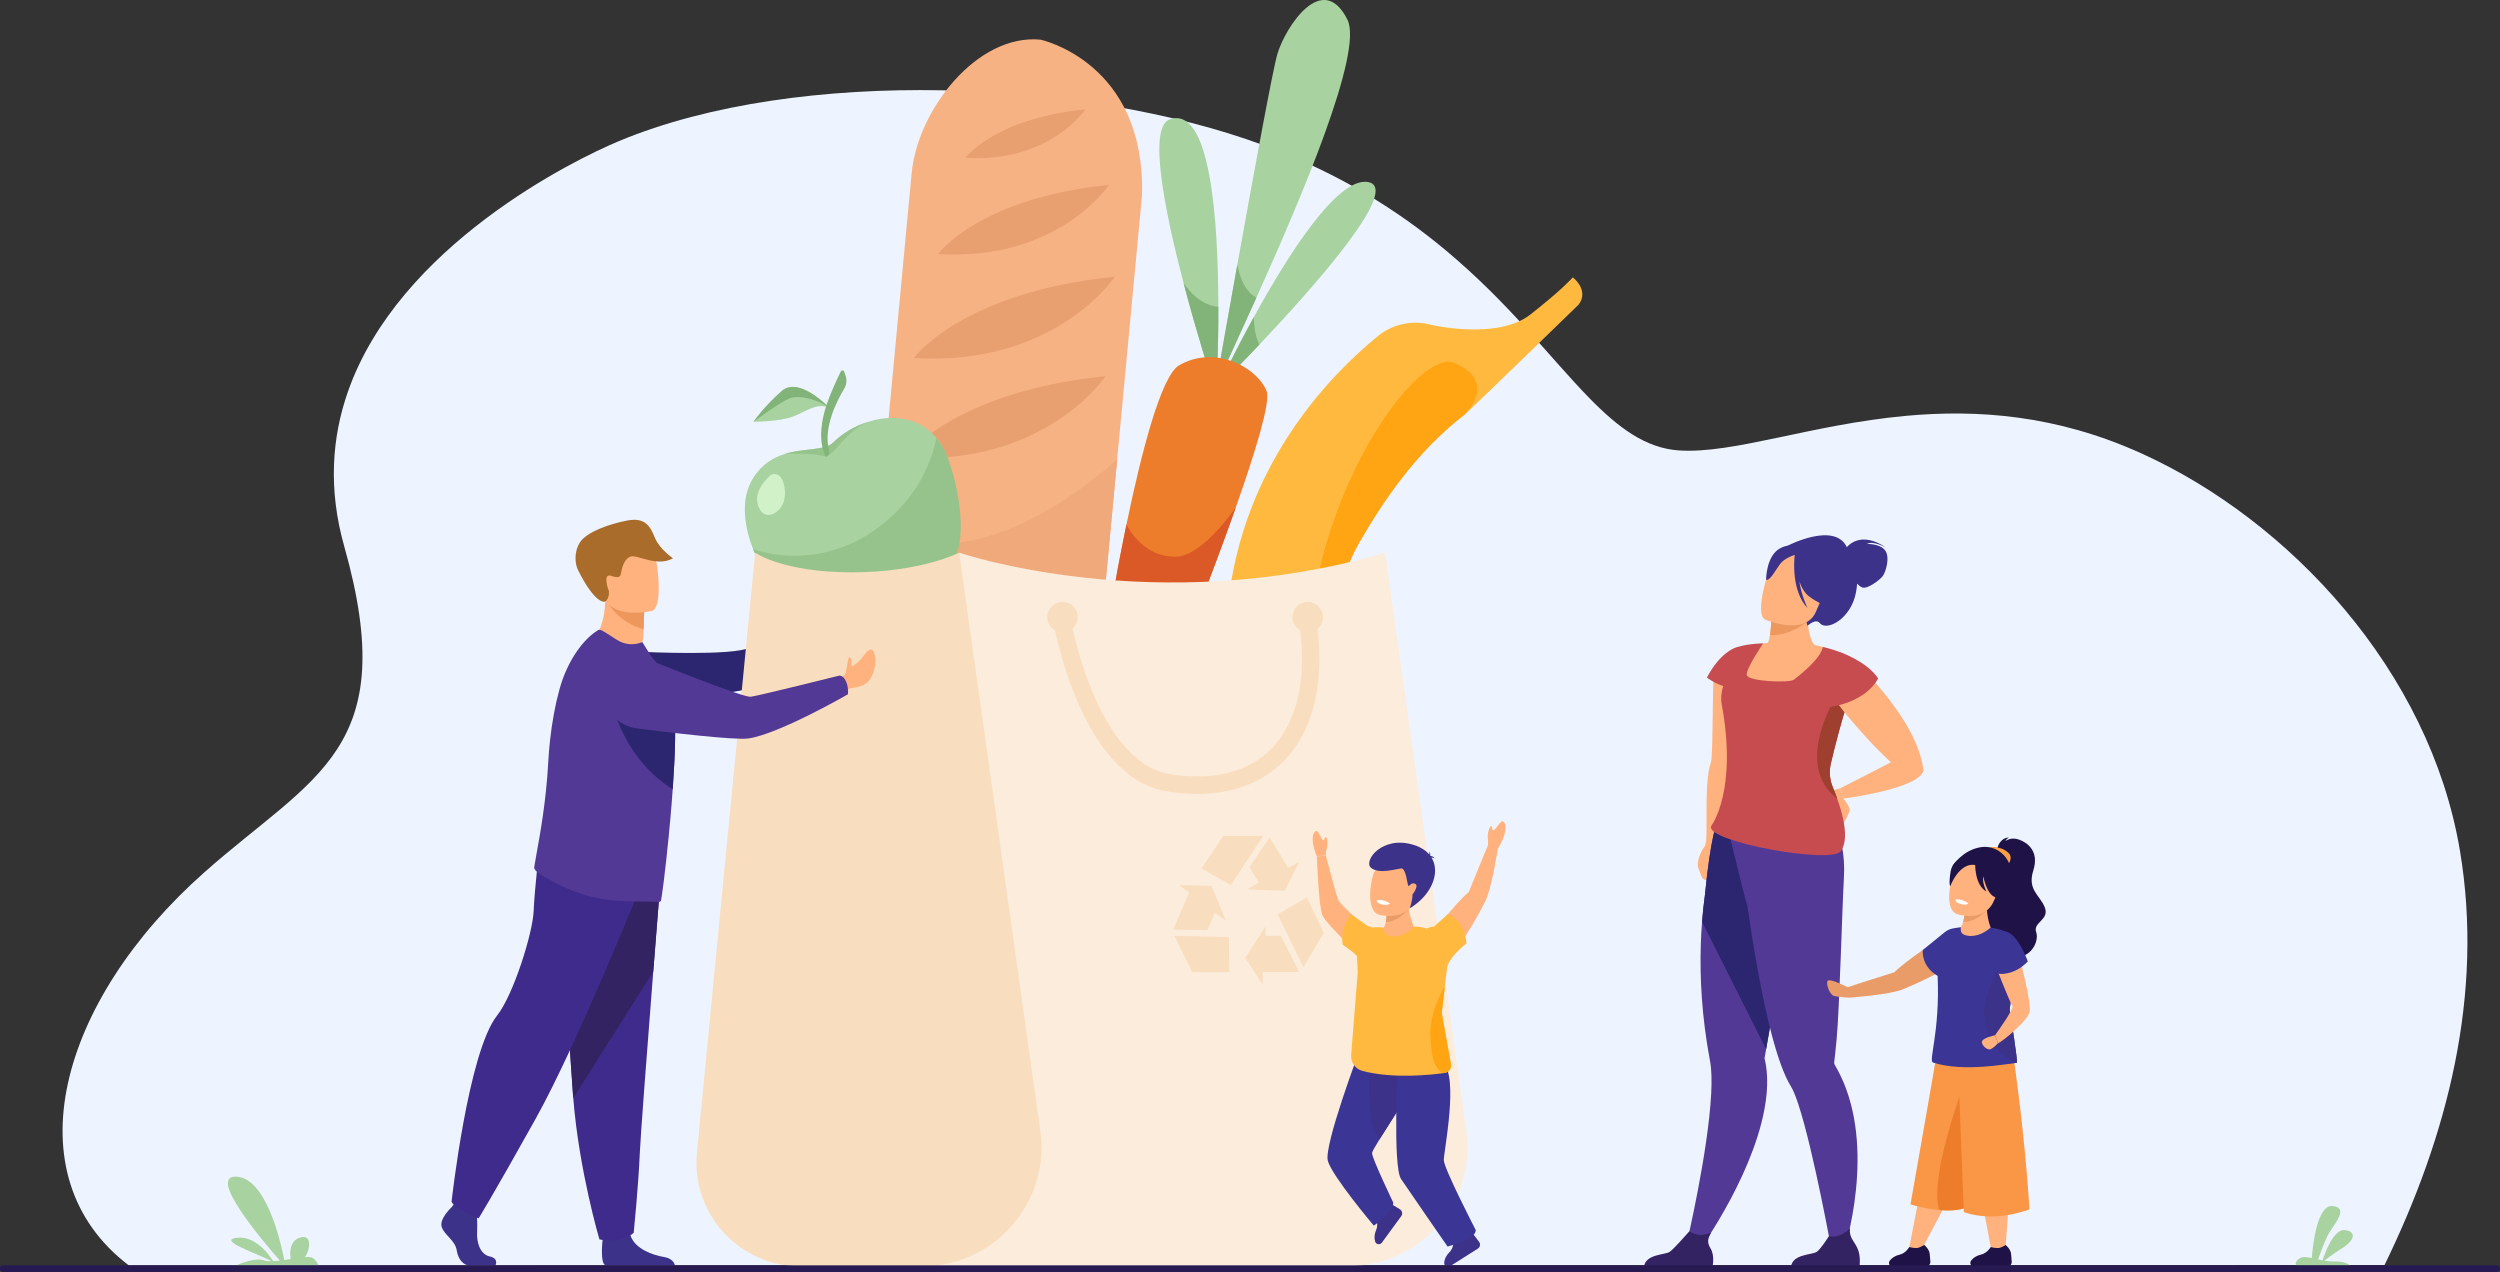 <svg xmlns="http://www.w3.org/2000/svg" xmlns:xlink="http://www.w3.org/1999/xlink" id="Layer_1" x="0px" y="0px" viewBox="0 0 2747.75 1397.97" style="enable-background:new 0 0 2747.75 1397.97;" xml:space="preserve"><rect x="0" y="0" width="2747.75" height="1397.97" fill="#333333" stroke="none"/> <style type="text/css"> .st0{fill:#EDF4FF;} .st1{fill:#A8D29F;} .st2{fill:#FFB27D;} .st3{fill:#2C2570;} .st4{fill:#F7B284;} .st5{fill:#E8A070;} .st6{fill:#EFA97A;} .st7{fill:#82B378;} .st8{fill:#ED7D2B;} .st9{fill:#FFB93E;} .st10{fill:#FFA412;} .st11{fill:#D1F2C9;} .st12{fill:#95C38B;} .st13{fill:#DB5926;} .st14{fill:#FCECDB;} .st15{fill:#F9DDBF;} .st16{fill:#ED975D;} .st17{fill:#A96C2A;} .st18{fill:#3D328A;} .st19{fill:#3E2B8B;} .st20{fill:#342362;} .st21{fill:#533996;} .st22{fill:#3B3596;} .st23{fill:#EA9C68;} .st24{fill:#FFFFFF;} .st25{fill:#ED985F;} .st26{fill:#C74C50;} .st27{fill:#9E3F30;} .st28{fill:#1E1247;} .st29{fill:#F99746;} .st30{fill:#F99F46;} .st31{fill:#271952;} </style> <g> <path class="st0" d="M141.41,1390.67c0.13,0.09,2479.42-0.29,2479.42-0.29c69.44-142.27,109.26-297.72,82.94-455.11 c-33.08-198.21-187.9-363.4-349.69-436.72c-94.46-42.99-182.03-48.59-259.49-41.47c-103.75,9.55-189.19,41.91-249,38.01 c-36.67-2.4-66.58-24.68-98.71-57.54c-42.44-43.41-88.27-104.58-158.85-163.27c-51.14-42.51-115.14-83.49-199.83-114.82 c-0.05-0.02-0.08-0.03-0.12-0.05c-194.81-72.07-509.43-86.9-707.67-4.38c-50.73,21.1-241.84,115.5-297.91,275.18 c-17.71,50.4-21.96,107.3-4.1,170.45c63.2,223.48-33.02,251.29-153.42,357.79C64.27,1100.57,12.53,1292.36,141.41,1390.67z"></path> <path class="st1" d="M2583.01,1390.82h-58.88c-3.16-2.68,2.18-8.76,7.76-9.16c2.42-0.18,5.49,0.32,8.99,1.06 c0.81-10.76,5.44-59.14,22.88-57.2c19.61,2.18,0,21.3-5.54,32.63c-4.11,8.39-8.44,20.42-10.42,26.09c1.59,0.34,3.24,0.68,4.92,0.99 c2.6-7.98,12.27-34.82,24.57-33.26c14.44,1.83,8.63,12.59-1.6,18.98c-7.51,4.7-16.73,11.37-21.11,14.6 c3.71,0.61,7.59,1.01,11.52,0.92C2576.18,1386.25,2581.1,1389.22,2583.01,1390.82z"></path> <path class="st1" d="M300.33,1386.18c-5.03-7.9-20.16-28.4-40.32-25.69c-21.96,2.96,24.25,17.44,38.4,25.75 c-3.14,0.04-5.84-0.21-7.83-0.92c-9.46-3.37-25.66,3.09-30.84,5.36h90.05c-0.62-2.15-2.24-5.67-6.44-8.24 c-1.48-0.9-4.45-1.03-8.29-0.74c5.35-6.31,9.07-26.48-5.83-21.29c-10.89,3.79-10.86,16.11-9.79,23.4 c-2.32,0.36-4.67,0.73-6.99,1.06c-4.48-22.85-20.34-89.82-52.48-91.61c-32.58-1.81,27.63,69.45,47.68,92.25 C305.1,1385.84,302.62,1386.07,300.33,1386.18z"></path> <g> <path class="st2" d="M898.65,683.16l7.46-9c0,0,5.92-21.29,29.61-17.26c0,0,9.65,2.4,5.75,8.43c-3.91,6.04-3.28,3.16-8.61,11.79 c-5.33,8.63-14.15,14.04-21.46,12.72l-8.16,1.91L898.65,683.16z"></path> <path class="st3" d="M910.44,681.22c-4.98-6.78-6.36-7.06-6.36-7.06s-73.52,33.92-80.19,37.55 c-17.57,9.58-117.88,4.75-117.88,4.75l-13.89,56.7c0,0,124.94-9.01,148.46-21.74c27.99-15.15,74.17-59.18,74.17-59.18 S914.35,686.54,910.44,681.22z"></path> </g> <g> <g> <g> <g> <path class="st4" d="M1255.25,214.06l-27.35,290.81l-31.54,335.31c-6.55,69.65-68.89,121.27-138.54,114.72 c-69.65-6.55-121.27-68.89-114.72-138.53l18.18-193.29L1002,190.23c6.55-69.64,71.9-153.21,141.54-146.66 C1143.54,43.57,1258.83,67.84,1255.25,214.06z"></path> <path class="st5" d="M1030.93,279.29c0,0,44.21-61.41,188.04-76.14C1218.98,203.15,1163.58,287.25,1030.93,279.29z"></path> <path class="st5" d="M1004.22,393.58c0,0,52.02-72.25,221.22-89.58C1225.45,304,1160.28,402.94,1004.22,393.58z"></path> <path class="st5" d="M993.93,503c0,0,52.02-72.25,221.22-89.58C1215.15,413.42,1149.99,512.36,993.93,503z"></path> <path class="st5" d="M1061.12,173.53c0,0,31-43.06,131.85-53.39C1192.98,120.14,1154.14,179.1,1061.12,173.53z"></path> </g> <path class="st6" d="M1227.9,504.87l-31.54,335.31c-6.55,69.65-68.89,121.27-138.54,114.72 c-69.65-6.55-121.27-68.89-114.72-138.53l18.18-193.29c18.26-16.25,39.34-26.27,63.39-25.32 C1110.54,601.1,1193.69,535.22,1227.9,504.87z"></path> </g> <g> <g> <path class="st1" d="M1336.76,430.92c-0.07,1.31-0.11,1.99-0.11,1.99s-0.21-0.66-0.63-1.94 c-3.41-10.51-20.07-62.4-35.23-120.17c-20.97-79.94-39.07-171.13-15.25-179.56c45.11-15.98,53.43,111.73,53.55,205.97 C1339.17,383.65,1337.25,421.94,1336.76,430.92z"></path> <path class="st1" d="M1380.91,327.13c-16.3,36.16-30.45,66.59-38.56,84.81c-3.53,7.95-5.92,13.56-6.84,16.33 c0.79-4.5,2.92-16.58,5.95-33.77c0-0.01,0-0.01,0-0.02c4.56-25.75,11.18-62.95,18.44-103.35 c17.63-98.18,39.08-215.16,44.09-231.89c8.84-29.5,49.56-92.31,76.96-37.66C1498.75,57.1,1430.04,218.13,1380.91,327.13z"></path> <path class="st1" d="M1384.2,378.73c-16.85,17.78-31.01,32.2-38.92,40.17c-4.32,4.37-6.78,6.8-6.78,6.8s4.31-9.2,11.66-23.88 c6.94-13.88,16.59-32.65,27.87-53.19c36.95-67.33,91.35-153.63,125.08-148.64C1541.6,205.66,1445.27,314.27,1384.2,378.73z"></path> <path class="st7" d="M1336.76,430.92c-0.24,0.01-0.48,0.03-0.74,0.06c-3.41-10.51-20.07-62.4-35.23-120.17 c7.07,10.59,19.86,24.8,38.3,26.42C1339.17,383.65,1337.25,421.94,1336.76,430.92z"></path> <path class="st7" d="M1380.91,327.13c-16.3,36.16-30.45,66.59-38.56,84.81c-0.62-5.09-0.89-10.99-0.89-17.43 c0-0.01,0-0.01,0-0.02c4.56-25.75,11.18-62.95,18.44-103.35C1362.73,305.24,1368.64,320.86,1380.91,327.13z"></path> <path class="st7" d="M1384.2,378.73c-16.85,17.78-31.01,32.2-38.92,40.17c0.76-4.58,2.54-10.52,4.88-17.09 c6.94-13.88,16.59-32.65,27.87-53.19C1378.29,357.23,1379.51,370.06,1384.2,378.73z"></path> </g> <path class="st1" d="M1335.49,428.3c-0.23,1.26-0.34,1.92-0.34,1.92C1334.99,430.13,1335.1,429.48,1335.49,428.3z"></path> <path class="st8" d="M1358.12,558.12c-28.26,80.07-63.46,167.38-63.46,167.38l-79.51-23.83c0,0,9.31-59.31,22.97-125.3 c15.94-76.94,37.78-163,57.73-174.77c9.11-5.38,18.72-8.14,28.22-8.84c4.79-0.36,9.57-0.2,14.23,0.42 c1.11,0.15,2.21,0.32,3.31,0.51c2.76,0.5,5.47,1.14,8.12,1.92c1.04,0.29,2.06,0.62,3.07,0.98c3.52,1.19,6.92,2.63,10.16,4.28 c13.77,7,24.56,17.65,29.2,28.92C1396.88,441.24,1379.48,497.62,1358.12,558.12z"></path> </g> <g> <path class="st9" d="M1353.94,635.07c-11.57,64.95-7.91,133.88,10.88,205.3c3.14,11.91,11.39,21.46,22.06,26.52 c4.78,2.26,10.04,3.62,15.55,3.91c12.01-1.78,32.58-27.01,42.14-56.81c2.63-8.2,4.43-16.73,4.99-25.24 c4.36-66.4,18.41-147.61,43.95-191.75c26.11-45.13,62.17-99.78,116.5-141.58c0,0,0-0.01,0.02-0.02 c5.24-4.08,125.38-120.95,125.38-120.95c11.33-16.02-6.74-29.56-6.74-29.56s-11.14,12.99-46.8,40.93 c-35.66,27.93-107.65,11.48-107.67,11.48c-20.35-5.91-42.92-1.78-60.08,12.31c-26.47,21.74-61.1,55.02-91.99,100.21 C1387.38,520.67,1364.43,576.27,1353.94,635.07z"></path> <path class="st10" d="M1449.56,788.75c4.36-66.4,18.41-147.61,43.95-191.75c26.11-45.13,62.17-99.78,116.5-141.58 c0,0,0-0.01,0.02-0.02c0.92-0.9,36.69-36.11-11.45-56.47c-47.12-19.92-196.31,200.09-154.01,415.06 C1447.2,805.79,1449,797.25,1449.56,788.75z"></path> </g> <g> <path class="st1" d="M1027.92,582.65c-5.59,8.79-12.46,17.3-20.56,25.28c-30.71,30.24-78.9,52.68-140.94,52.09 c0,0-26.05-24.83-38.67-56.42l0.01-0.01c-8.76-21.91-15.15-54.18-0.01-78.14c9.76-15.43,22.31-22.74,35.03-26.59 c21.61-6.57,43.71-3.18,53.36-12.81c9.52-9.49,23.07-17.68,37.95-22.4c2.43-0.78,4.9-1.46,7.39-2.03h0.01 c1.04-0.25,2.06-0.47,3.11-0.68c0.02-0.01,0.05-0.01,0.07-0.01c22.94-4.48,47.44-0.09,64.48,20.36 c3.95,4.74,7.54,10.47,10.59,17.36C1050.66,523.2,1045.96,554.32,1027.92,582.65z"></path> <path class="st11" d="M847.48,521.9c0,0-20.47,16.07-14.2,33.85c6.27,17.78,22.45,9.57,27.52-2.75 C865.85,540.69,860.93,515.93,847.48,521.9z"></path> <path class="st12" d="M1029.14,481.3c3.95,4.74,7.54,10.48,10.6,17.36c10.92,24.54,25.9,89.62,7.87,117.95l-24.2,22.14 c-30.7,30.25-94.95,21.85-156.99,21.26c0,0-26.04-24.83-38.67-56.42l0.01-0.01c0,0,76.75,30.36,149.03-33.03 C1009.61,541.76,1023.62,508.76,1029.14,481.3z"></path> <g> <path class="st1" d="M912.09,448.93c-12.67-7.54-25.49,3.05-40.36,8.87c-14.89,5.83-43.52,5.71-43.52,5.71 s11.78-16.95,31.08-33.8C878.6,412.87,912.09,448.93,912.09,448.93z"></path> <path class="st7" d="M912.09,448.93c-11.9-9.77-33.92-15.38-44.67-10.98c-10.74,4.4-39.22,25.56-39.22,25.56 s11.78-16.95,31.08-33.8C878.6,412.87,912.09,448.93,912.09,448.93z"></path> </g> <path class="st12" d="M916.13,486.05c9.52-9.49,23.07-17.68,37.95-22.4c-25.3,9.49-39.26,41.56-48.86,37.84 c-10.3-4-41.27-2.69-42.46-2.63C884.38,492.29,906.47,495.68,916.13,486.05z"></path> <path class="st12" d="M964.6,460.95c-0.8,0.23-1.82,0.45-3.11,0.68C962.53,461.38,963.55,461.16,964.6,460.95z"></path> <g> <path class="st7" d="M907.01,500.85L907.01,500.85c-8.12-17.93-3.73-40.17,1.38-55.67c4.07-12.33,11.86-28.99,15.69-36.9 c0.81-1.67,3.24-1.5,3.82,0.26l1.54,4.67c1.55,4.68,0.98,9.8-1.57,14.02c-7.84,12.97-23.59,43.27-16.5,68.22 C912.18,498.26,908.45,504.06,907.01,500.85z"></path> </g> </g> <path class="st13" d="M1358.12,558.12c-28.26,80.07-63.46,167.38-63.46,167.38l-79.51-23.83c0,0,9.31-59.31,22.97-125.3 l0.02-0.07c0,0,16.14,36.25,54.41,35.5C1314.36,611.38,1340.05,582.71,1358.12,558.12z"></path> </g> <g> <path class="st14" d="M1522.44,607.45l89.16,635.11c11.06,78.77-50.1,149.12-129.65,149.12h-134.33 c-67.83,0-120.64-58.9-113.26-126.33l75.45-590.79L1522.44,607.45z"></path> <g> <path class="st14" d="M1054.22,607.45c0,0,216.1,73.68,468.23,0l-74.29,786.23H977.68L1054.22,607.45z"></path> <path class="st15" d="M1054.22,607.45l89.16,635.11c11.06,78.77-50.11,149.12-129.65,149.12H879.4 c-67.83,0-120.64-58.9-113.26-126.33L830,607.45c0,0,29.87,21.61,106.41,21.61C1012.21,629.07,1054.22,607.45,1054.22,607.45z"></path> <g> <path class="st15" d="M1316.25,872.55c-10.78,0-22.05-0.94-33.78-2.83c-95.07-15.34-124.38-183.05-125.58-190.19l18.87-3.18 c0,0,0,0,0,0l0,0c0.1,0.57,7.2,41.76,24.84,83.97c15.7,37.57,43.18,83.77,84.93,90.51c47.48,7.66,86.01-1.84,111.4-27.49 c30.09-30.38,40.77-81.44,30.09-143.78l18.86-3.23c11.76,68.59-0.8,125.58-35.35,160.48 C1387.11,860.43,1354.92,872.55,1316.25,872.55z"></path> </g> <circle class="st15" cx="1167.78" cy="678.26" r="16.74"></circle> <circle class="st15" cx="1437.35" cy="678.26" r="16.74"></circle> </g> </g> <g> <g> <polygon class="st15" points="1320.47,954.63 1352.89,972.77 1388.26,918.81 1344.5,918.81 "></polygon> <path class="st15" d="M1383.67,970.16l-12.87,7.25l41.26,1.76l15.76-31.68l-12.02,6.35l-20.4-33.55c0,0-21.77,32.42-21.99,33.1 c0,0,10.26,16.78,11,17.29L1383.67,970.16z"></path> </g> <g> <polygon class="st15" points="1436.31,986.34 1404.21,1005.04 1432.71,1062.93 1454.95,1025.25 "></polygon> <path class="st15" d="M1390.9,1028.59l0.21-10.48l-22.49,34.64l19.28,29.67l-0.28-13.98l40.19-0.11c0,0-19.64-39.2-20.12-39.74 H1390.9L1390.9,1028.59z"></path> </g> <g> <polygon class="st15" points="1351.04,1068.44 1350.69,1030.01 1290.72,1028.59 1310.4,1068.44 "></polygon> <path class="st15" d="M1335.33,1003.21l12.01,8.6l-15.83-38.15l-35.38-0.9l10.83,8.21l-17.5,40.76c0,0,36.9,0.62,37.61,0.54 c0,0,8.27-19.06,8.42-19.94L1335.33,1003.21z"></path> </g> </g> </g> <path class="st2" d="M651.17,705.61c0,0,22.04,26.15,50.12,15.21c0,0,6.04-14.61,6.12-25.37c0.01-1.33,0.03-2.61,0.05-3.83 c0.15-12.12,0.56-18.93,0.56-18.93s-0.01,0-0.03-0.01c-1.28-0.53-42.91-17.63-42.88-16.21 C665.83,689.27,651.17,705.61,651.17,705.61z"></path> <path class="st16" d="M669.29,664.29c4.02,7.44,17.79,22,38.17,27.32c0.15-12.12,0.56-18.93,0.56-18.93s-0.01,0-0.03-0.01 C706.84,672.37,668.1,662.1,669.29,664.29z"></path> <path class="st2" d="M716.74,671.43c0,0-46.82,11.01-53.23-18.26c-6.41-29.26-16.76-47.55,12.86-55.82 c29.62-8.27,37.9,1.63,42.41,10.87C723.29,617.47,728.75,667.81,716.74,671.43z"></path> <path class="st17" d="M665.11,661.14c-0.64,0.41-10.71,3.5-29.79-34.51c-3-5.97-5.04-18.88,1.95-30.28 c6.98-11.41,31.74-20.37,52.31-24.28c20.57-3.9,25.51,7.67,30.35,19.3c5.09,12.21,19.77,22.26,19.77,22.26 c-17.74,9.91-39.1-4.26-46.5-1.93c-7.4,2.33-10.01,13.99-10.57,17.73c-0.56,3.74-1.41,6.85-10.72,3.51 c-9.31-3.34-4.21,13.19-2.72,16.35C669.18,649.3,670.45,657.72,665.11,661.14z"></path> <g> <path class="st18" d="M544.49,1390.96h-28.35c-5.94,0-12.55-5.95-14.2-16.84c-1.65-10.9-13.87-16.85-16.52-25.77 c-2.64-8.92,10.9-21.48,10.9-21.48l2.27-2.91l2.36-3.03l22.46,5.28c0,0,0.55,5.35,0.9,12.16c0.24,4.92,0.37,10.6,0.09,15.59 c-0.66,11.9,3.33,24.7,13.89,27.01C548.86,1383.29,544.49,1390.96,544.49,1390.96z"></path> <path class="st18" d="M741.87,1390.96h-75.16c-0.72-0.14-1.26-0.3-1.6-0.46c-5.02-2.51-3.45-21.72-2.84-27.66 c0.12-1.1,0.2-1.74,0.2-1.74s26.43-21.14,30.06-4.95c0.12,0.5,0.25,1,0.39,1.49v0.01c4.59,15.14,25.1,22.02,36.94,23.94 C738.92,1383.05,741.27,1388.32,741.87,1390.96z"></path> <path class="st19" d="M726.72,957.56c0,0-4.01,50.08-8.73,110.27c-6.41,81.77-14.12,182.2-14.88,201.23 c-1.32,33.04-6.61,85.89-6.61,85.89s-12.55,12.56-37.66,7.26c0,0-22.38-75.44-28.77-155.27c-0.1-1.31-0.2-2.63-0.3-3.94 c-5.95-81.26-15.19-252.38-15.19-252.38L726.72,957.56z"></path> <path class="st20" d="M726.72,957.56c0,0-4.01,50.08-8.73,110.27l-87.92,139.12c-0.1-1.31-0.2-2.63-0.3-3.94 c-5.95-81.26-15.19-252.38-15.19-252.38L726.72,957.56z"></path> <path class="st19" d="M708.39,963.5c0,0-72.34,181.35-119.91,266.58c-47.57,85.23-62.43,109.01-62.43,109.01 s-27.25-10.9-29.73-18.33c0,0,18.19-164.53,50.05-204.64c18-22.66,39.14-90.68,40.14-114.46c0.99-23.78,6.44-70.86,6.44-70.86 L708.39,963.5z"></path> </g> <path class="st21" d="M741.99,813.66c-0.28,15.51-1.18,32.94-2.4,50.65c-0.07,1.05-0.15,2.1-0.22,3.15 c-0.78,10.97-1.62,21.96-2.59,32.68c-0.39,4.3-0.8,8.55-1.23,12.72l-0.07,0.56c-0.03,1.56-0.22,3.26-0.4,4.8 c-3.95,40.16-8.09,71.88-8.86,72.37c-0.92,0.61-1.95,0.92-3.08,0.79c-10.53-1.32-41.95,1.07-67.67-4.53 c-21.71-4.58-40.4-13.26-60.2-24.96c-2.63-1.55-8.62-5.67-8.13-8.75c0.48-3.38,1.36-8.27,2.49-14.41 c3.9-21.36,10.64-58.1,12.94-101.1c0.45-8.01,1.1-15.92,1.94-23.7c2.21-20.26,5.75-39.5,10.49-56.6 c8.82-31.76,26.56-55.5,42.83-65.01c2.12-1.19,8.94,3.72,19.43,10.46c9.7,6.22,18.9,6.63,28.77,3.01l9.64,15.5 c10.58,12.3,21.85,28.67,24.92,51.95c0.23,1.72,0.43,3.55,0.59,5.49C742.03,788.22,742.23,800.22,741.99,813.66z"></path> <path class="st3" d="M741.99,813.66c-0.28,15.51-1.18,32.94-2.4,50.65c-0.07,1.05-0.15,2.1-0.22,3.15 c-60.15-37.65-69.42-106.55-69.42-106.55c29.59,1.3,53.1,8.1,71.22,17.83C742.03,788.22,742.23,800.22,741.99,813.66z"></path> <path class="st2" d="M928.99,740.87c0.92-1.88,0.78-3.9,1.69-7.52c0.9-3.62,1.44-10.95,2.8-10.8c1.36,0.15,2.57,2.57,2.27,4.54 c-0.19,1.24,0.2,3.78,0.76,5.58c3.28-2,8.57-6.37,10.55-9.16c7.97-11.3,12.51-13.32,14.63-2.52c1.17,5.96,0.52,13.2-3.38,21.85 c-4.9,10.85-13.98,12.26-22.71,13.47c-2.39,0.33-8.49,4.59-8.49,4.59l-9.72-13.47C917.39,747.43,927.64,743.64,928.99,740.87z"></path> <path class="st21" d="M930.45,750.4c-3.1-8.39-7.92-7.84-7.92-7.84s-89.44,22.29-97.46,23.25c-8.03,0.96-96.31-34.47-96.31-34.47 s-34.75-15.6-51.03-1.36c-14.14,12.38-14.79,28.05-11.48,41.21c3.94,15.69,17.22,27.28,33.26,29.32 c36.02,4.59,107.88,13.22,122.94,11.13c33.52-4.67,109.48-48.51,109.48-48.51S932.89,756.99,930.45,750.4z"></path> <g> <g> <path class="st2" d="M1517.05,1024.19l30.83,15.76l6.18-21.39c0,0-3.93-7.4-5.7-19.53c-0.74-5.1-1.11-11.03-0.64-17.61 l-25.12,12.86c0,0,0.6,2.32,1,5.75c0.43,3.7,0.62,8.7-0.43,13.44C1522.26,1017.55,1520.43,1021.44,1517.05,1024.19z"></path> <path class="st2" d="M1572.09,1028.54c0,0,28.45-36.84,42.3-48.27c0,0,18.94-46.7,20.48-49.78c1.54-3.08,11.37,2.56,11.37,2.56 s-6.96,45.4-14.29,58.86c-7.34,13.46-30.09,58.62-46.14,60.3C1569.74,1053.88,1572.09,1028.54,1572.09,1028.54z"></path> <path class="st18" d="M1597.4,1364.44c0,0,0.64,7.02-4.55,12.14c-3.27,3.22-5.27,7.25-5.54,11.3c-0.23,3.42,3.5,5.66,6.4,3.83 l30.55-19.33c2.6-1.65,3.21-5.17,1.31-7.6c-1.66-2.12-3.56-4.6-4.95-6.56c-3.02-4.27-9.68-5.03-9.68-5.03L1597.4,1364.44z"></path> <path class="st18" d="M1512.23,1339.1c0,0,3.17,6.3,0.22,12.96c-1.86,4.2-2.24,8.68-1.01,12.54c1.04,3.26,5.34,3.98,7.36,1.22 l21.33-29.18c1.82-2.48,1.09-5.99-1.56-7.55c-2.32-1.36-5-2.98-7.01-4.29c-4.37-2.87-10.85-1.12-10.85-1.12L1512.23,1339.1z"></path> <path class="st22" d="M1459.42,1275.81c4.54,16.84,50.53,71.26,50.53,71.26s21.38-14.25,21.38-25.27c0,0-23.32-48.58-23.32-54.41 c0-1.38,3.15-6.94,7.93-14.69c8.24-13.37,21.32-33.28,31.42-49.68c8.67-14.09,15.15-25.58,14.47-28.09 c-1.94-7.12-67.83-19.59-67.83-19.59S1454.9,1258.97,1459.42,1275.81z"></path> <path class="st18" d="M1515.94,1252.7c8.24-13.37,21.32-33.28,31.42-49.68c-1.23-20.55-7.04-38.52-18.05-38.52 c-27.52,0-23.35,2.09-23.35,2.09S1498.84,1227.37,1515.94,1252.7z"></path> <path class="st22" d="M1536.46,1168.67c0,0-6.01,112.99,3.45,127.17c9.47,14.18,51.1,74.22,51.1,74.22s32.57-8.34,30.85-18.35 c0,0-35.04-67.62-35-76.79c0.04-9.17,16.66-92.07-0.85-106.25C1568.5,1154.5,1536.46,1168.67,1536.46,1168.67z"></path> <path class="st2" d="M1514.85,1031.77c0,0-41.05-36.62-43.55-41.65c-2.51-5.03-14.15-50.01-14.15-50.01l-9.78,1.2 c0,0,1.87,53.93,5.99,64.44c4.12,10.51,52.47,55.18,52.47,55.18L1514.85,1031.77z"></path> <path class="st9" d="M1491.43,1051.35c-0.17-2.57-15.61-12.99-15.61-12.99c-3.25-19.49,9.16-33.53,9.16-33.53l18.59,13.22 c3.59,0.21,5.13,1.52,5.13,1.52c3.08-0.83,12.27-0.13,12.27-0.13c-0.13,4.43,1.03,8.6,8.81,9.62 c10.35,1.35,19.6-5.71,24.29-10.51c0,0,6.27-0.55,14.13,2.02c0,0,3.81-1.95,7.86-2.07l15.22-13.68c0,0,17.83,5.15,20.64,32.02 c0,0-20.02,15.23-21.46,27.26l0,0l-0.55,4.56l-1.94,16.16l-3.41,28.34l10.16,56.45c0.09,0.49,0.14,0.99,0.14,1.47 c0,3.77-2.58,7.17-6.37,8.08c0,0-0.87,0.15-2.48,0.37c-10.78,1.51-54.52,6.73-88.81-2.58c-7.71-2.09-12.79-9.46-12.15-17.43 l7.26-91.06l0,0C1492.29,1068.47,1491.6,1053.91,1491.43,1051.35z"></path> <path class="st10" d="M1572.12,1136.92c0.68,19.69,2.61,36.38,13.88,42.62c1.61-0.22,2.48-0.37,2.48-0.37 c3.79-0.91,6.37-4.31,6.37-8.08c0-0.48-0.05-0.98-0.14-1.47l-10.16-56.45l3.41-28.34c-0.16-0.49-0.25-0.76-0.25-0.76 S1571.26,1111.7,1572.12,1136.92z"></path> <path class="st23" d="M1523.17,1013.47c14.28-0.38,25.19-14.45,25.19-14.45l-24.76,1.01 C1524.03,1003.74,1524.22,1008.73,1523.17,1013.47z"></path> <g> <path class="st2" d="M1516.24,1005.52c0,0,28.49,7.52,38.32-15.13c10.61-24.45-1.03-42.26-10.71-43.47 c-19.29-2.4-30.5,4.96-33.89,12.74C1506.57,967.43,1500.52,1001.51,1516.24,1005.52z"></path> <path class="st24" d="M1527.53,992.76c0,0-1.19,2.94-8.71,1.29c0,0-6.31-1.38-5.59-4.71 C1513.23,989.35,1519.78,987.92,1527.53,992.76z"></path> <g> <path class="st18" d="M1549.47,998.31c0,0,3.34-9.81,2.94-15.04c0,0,7.44-9.48,3.1-11.83c-4.33-2.35-6.67,3.26-7.66,2.16 c-0.99-1.1-2.54-19.73-7.8-19.14c-5.26,0.59-24.73,6.62-33.26-0.74c-8.53-7.36,12.17-36.11,47.25-25 C1589.12,939.83,1581.96,978.83,1549.47,998.31z"></path> <path class="st18" d="M1571.35,944.02c0,0,1.59-4.74-0.12-8.12c0,0-0.08,4.66-1.91,6.74 C1567.48,944.71,1571.35,944.02,1571.35,944.02z"></path> <path class="st18" d="M1570.62,940.7c0,0,4.34-0.49,6.39,2.84c0,0-3.06-2.07-6.15,0.12L1570.62,940.7z"></path> </g> </g> <path class="st2" d="M1457.15,940.12c0,0-0.19-4.24,1.18-7.81c1.37-3.57,0.56-12.83-1.19-12.31c-1.75,0.52-0.97,3.85-2.92,3.46 c-1.96-0.39-5.09-11.16-7.63-10.18c-2.54,0.98-4.4,4.6-3.61,12.43s4.4,15.6,4.4,15.6L1457.15,940.12z"></path> <path class="st2" d="M1635.08,930.41c0,0,1.03-4.66,0.2-8.88s1.84-14.33,3.68-13.41c1.84,0.91,0.33,4.45,2.58,4.39 c2.25-0.06,7.79-11.38,10.42-9.81c2.63,1.57,3.99,5.94,1.61,14.47c-2.38,8.53-7.88,16.45-7.88,16.45L1635.08,930.41z"></path> </g> <g> <path class="st2" d="M1884.45,735.08c-2.7,4.77-1.31,95.12-3.98,102.73c-8.52,24.28-2.13,86.27-6.72,92.11 c-4.59,5.84-9.59,18.35-7.09,24.18c2.5,5.84,3.27,13.33,8.93,13.13c5.66-0.2,39.16-199.47,39.54-204.65 C1915.51,757.4,1884.45,735.08,1884.45,735.08z"></path> <path class="st2" d="M2026.21,877.66c0,0,7.23,8.89,6.67,13.06c-0.56,4.17-6.67,14.18-6.67,14.18s-15.57-31.41-14.45-33.91 c1.11-2.5,10.56-4.45,10.56-4.45L2026.21,877.66z"></path> <path class="st21" d="M1853.72,1367.27l14.94,5.56c0,0,64.89-90,72.88-169.18c1.43-14.14,0.95-27.83-2.13-40.48 c0,0,0.63-3.62,1.74-10.03c0.51-2.99,1.15-6.59,1.87-10.71c2.11-12.09,5.01-28.62,8.33-47.46 c7.64-43.34,17.53-98.73,25.21-139.46l-4.02-1.29l-43.55-14.05l-9-28.59l-32.43-8.54c0,0-7.24,14.17-13.72,81.12 c-1.2,8.78-2.28,18.47-3.1,28.97c-2.52,32.05-2.71,71.81,3.09,117.27c1.49,11.64,3.37,23.65,5.7,35.99 c1.71,9.05,1.96,21.38,1.24,35.54C1877.48,1266.68,1853.72,1367.27,1853.72,1367.27z"></path> <path class="st3" d="M1870.72,1013.14l70.42,140.01c0.51-2.99,1.15-6.59,1.87-10.71c2.11-12.09,5.01-28.62,8.33-47.46 c7.64-43.34,17.53-98.73,25.21-139.46l-4.02-1.29l-43.55-14.05l-9-28.59l-32.43-8.54c0,0-7.24,14.17-13.72,81.12 C1872.62,992.96,1871.54,1002.64,1870.72,1013.14z"></path> <path class="st21" d="M1901.7,921.02l1.63-13.98c27.31,7.25,100.29-20.27,100.29-20.27s26.46,23.26,22.99,79.01 c-1.7,27.21-4.79,142.85-8.03,177.07c-1.17,12.4-2.19,21.23-2.61,24.75c-0.01,0.02-0.01,0.03-0.01,0.03 c-0.13,1.07,0.25,2.09,0.79,3.03c4.76,8.08,8.71,16.5,11.94,25.11c31.75,84.61-4.89,188.81-4.89,188.81l-9.51-3.83 c0,0-20.85-115.96-37.79-167.19c-2.88-8.69-5.63-15.52-8.16-19.6c-7.37-11.89-14.2-31.32-20.41-54.42 c-11.73-43.68-21.17-100.51-27.45-144.37C1919.61,995.21,1901.7,921.02,1901.7,921.02z"></path> <path class="st2" d="M2018.12,718.33c-0.03,0.09-0.08,0.19-0.12,0.28c-8.3,19.29-24.06,44.41-50.51,47.08 c-8.05,0.82-17.09-0.44-27.21-4.58c-11.61-4.75-20.51-10.7-27.31-17.26c11.29-20.76,24.4-36.08,25-36.78 c0.03-0.02,0.03-0.03,0.03-0.03s1.74-0.12,4.61-0.28c1.15-1.01,2.04-4.33,2.73-8.65c0.46-2.86,0.83-6.17,1.12-9.56 c0.32-3.65,0.56-7.39,0.72-10.74c0.34-6.6,0.43-11.7,0.43-11.7l37.24-3.95l2.21-0.23c-1.05,11.21-0.62,20.85,0.57,28.49 c0.84,5.41,2.06,9.82,3.42,13.09c0.99,2.4,2.06,4.17,3.1,5.28c2.82,0.61,6.22,1.42,9.42,2.34c3.27,0.95,8.88,2.64,14.43,7.11 C2018.04,718.27,2018.09,718.3,2018.12,718.33z"></path> <path class="st25" d="M1985.53,683.85c0,0-18.13,15.33-40.2,14.26c0.46-2.86,0.83-6.17,1.12-9.56c0.32-3.65,0.56-7.39,0.72-10.74 C1956.75,677.55,1969.51,679.15,1985.53,683.85z"></path> <path class="st18" d="M2029.89,601.38c1.27-1.6,15.52-18.35,43.13,0.51c0,0-14.4-8.15-20.97-4c0,0,14.3-0.57,19.95,7.13 c5.64,7.71,0.51,23.74-2.56,28c-3.06,4.26-17.16,14.91-22.67,12.65c-2.09-0.86-4.04-2.47-5.65-4.14 c-0.18,2.85-0.54,5.88-1.12,9.11c-5.45,29.95-32.37,43.37-39.72,34.31c-4.71-5.81-13.68,2.93-13.68,2.93l-22.99-87.52 C1963.61,600.37,2016.07,572.57,2029.89,601.38z"></path> <path class="st2" d="M2008.39,642.28c-2.33,8.3-7.53,18.01-12.37,29.78c-7.96,19.34-31.72,16.17-45.67,12.36 c-0.01,0-0.01,0-0.02,0c-6.25-1.71-10.53-3.55-10.53-3.55c-11.33-5.72,2.97-54.88,9.1-63.29c6.12-8.42,16.1-16.8,44.14-3.36 C2009.3,622.02,2011.59,630.81,2008.39,642.28z"></path> <path class="st20" d="M1968.52,1392.35h75.24c0,0,1.8-11.47-2.13-20.17c-3.77-8.35-9.67-12.14-8.25-22.24 c-4.78,4.92-12.57,10.44-23.45,8.97c-1.33,2.16-8.6,13.73-13.06,16.92C1991.96,1379.37,1970.03,1378.11,1968.52,1392.35z"></path> <path class="st20" d="M1806.96,1392.35h75.24c0,0,2.81-12-2.13-20.17c-4.37-7.23-2.7-11.34,0.54-17.32 c-3.41,1.39-7.82,2.67-12.67,2.39c-3.75-0.22-7.71-1.92-11.19-3.94c-3.24,3.69-17.11,19.41-21.44,22.52 C1830.4,1379.37,1808.48,1378.11,1806.96,1392.35z"></path> <path class="st18" d="M1956.64,602.55c10.41-5.57,14.91-1.57,16.81,2.18c30.14-3.43,47.82,16.63,47.82,16.63 c-5.24,21.34-5.52,45.24-5.52,45.24s-10.28,1.7-27.19-10.92c-5.17-3.85-8.64-10.08-10.97-16.85c2.39,15.96,9.01,29.48,9.01,29.48 c-18.29-19.71-14.47-54.83-14.01-58.52c-3.76,1.34-11.37,4.48-15.18,9.05c-5.17,6.22-12.21,20.49-16.29,18.24 C1941.13,637.06,1941.02,610.91,1956.64,602.55z"></path> <path class="st26" d="M2029.21,776.58c-0.91-1.32-1.43-1.62-1.94-1.87c-0.51-0.26-1-0.48-1.83-1.65 c-2.52-3.62-4.69-6.95-6.07-10.03c-1.53-3.37-2.14-6.49-1.3-9.48c0.64-2.25,1.49-4.5,2.51-6.69c0.48-1.03,0.98-2.06,1.52-3.08 c5.63-10.67,13.88-19.24,13.88-19.24c-10.24-8.94-32.41-13.41-32.41-13.41s-0.34,1.19-1.03,3.11 c-4.65,12.65-27.21,29.98-30.99,32.88c-4.72,3.59-50.9,2.07-51.69-5.33c-0.78-7.26,17.44-33.72,18.11-34.72 c0.03-0.03,0.03-0.04,0.03-0.04c-21.57,0.88-30.53,4.79-30.53,4.79c0,0,0,0,0,0c0,0,0,0,0,0c0,0-16.9,4.99-31.42,32.97 c0,0,8.25,6.17,17.95,9.24c-1.46,4.74-2.36,9.77-2.22,15.08c0.03,1,0,2.01,0.19,3.02c18.42,97.18-11.08,135.56-11.08,135.56 c-9.21,17,136.69,43.4,142.73,27.12c2.63-3.79,3.89-8.72,4.19-14.29c0.73-13.1-3.87-29.74-8.66-43.12 c-1.63-4.57-3.29-8.76-4.76-12.3c-0.96-2.31-1.7-4.69-2.24-7.1c-1.36-6.07-1.36-12.4,0.06-18.51 C2017.82,815.36,2024.83,789.9,2029.21,776.58z"></path> <path class="st2" d="M2078.37,837.81l-56.04,28.73l3.89,11.12c0,0,82.98-10.4,87.91-30.77L2078.37,837.81z"></path> <path class="st27" d="M2014.39,865.1c1.48,3.54,3.14,7.73,4.76,12.3c-0.06,0.17-0.08,0.26-0.08,0.26 c-49.39-37.8,0.31-114.63,0.31-114.63c1.38,3.09,3.55,6.41,6.07,10.03c0.83,1.18,1.32,1.39,1.83,1.65 c0.51,0.25,1.03,0.55,1.94,1.87c-4.39,13.33-11.39,38.79-17,62.9c-1.42,6.11-1.42,12.44-0.06,18.51 C2012.68,860.41,2013.43,862.79,2014.39,865.1z"></path> <path class="st2" d="M2035.97,724.54c0,0,71.23,63.85,78.15,122.35c0,0-10.16,3.69-23.19,0c-13.03-3.7-83.44-82.3-81.31-91.64 C2011.76,745.9,2035.97,724.54,2035.97,724.54z"></path> <path class="st26" d="M2022.31,716.8c0,0,29.04,9.64,41.97,28.82c0,0-10.92,24.8-52.57,31.37 C2011.7,776.99,1984.09,739.27,2022.31,716.8z"></path> </g> <g> <path class="st23" d="M2133.63,1030.43c0,0-39.04,25.35-51.56,38.22c0,0-48.09,15.07-51.28,16.35 c-3.19,1.28,1.63,11.54,1.63,11.54s45.82-3.23,59.83-9.45c14.01-6.21,60.88-25.21,63.86-41.07 C2159.08,1030.16,2133.63,1030.43,2133.63,1030.43z"></path> <polygon class="st2" points="2179.59,1325.82 2188.34,1372.39 2204.22,1372.39 2208.32,1315.56 "></polygon> <polygon class="st2" points="2108.05,1321.63 2098.12,1372.96 2112.04,1373.53 2138.5,1323.5 "></polygon> <path class="st28" d="M2188.01,1370.62c0,0-3.77,6.83-10.9,8.39c-4.49,0.98-8.33,3.31-10.72,6.59c-2.02,2.77-0.07,6.66,3.36,6.66 h36.15c3.08,0,5.48-2.66,5.17-5.72c-0.27-2.68-0.55-5.8-0.67-8.19c-0.27-5.22-5.89-9.94-5.89-9.94s-4.98,2.82-6.89,3.14 C2193.44,1372.25,2188.01,1370.62,2188.01,1370.62z"></path> <path class="st28" d="M2098.49,1370.62c0,0-3.73,6.86-10.85,8.45c-4.48,1-8.31,3.36-10.68,6.65c-2,2.78-0.03,6.66,3.4,6.64 l36.15-0.21c3.08-0.02,5.46-2.69,5.14-5.75c-0.29-2.68-0.58-5.79-0.72-8.18c-0.3-5.22-5.95-9.91-5.95-9.91s-4.96,2.85-6.88,3.18 C2103.93,1372.22,2098.49,1370.62,2098.49,1370.62z"></path> <path class="st29" d="M2099.81,1323.76c0,0,15.04,4.69,31.63,6.2c15.62,1.42,32.62,0.01,39.79-10.81 c2.08-3.13,3.25-8.57,3.74-15.61c2.99-43.04-19.75-145.81-19.75-145.81h-26.53C2128.69,1159.84,2099.81,1323.76,2099.81,1323.76z "></path> <path class="st8" d="M2131.44,1329.96c15.62,1.42,32.62,0.01,39.79-10.81c2.08-3.13,3.25-8.57,3.74-15.61 c-0.02-0.08-0.04-0.15-0.06-0.23c-4.23-15.78-15.78-113.51-15.78-113.51S2119.45,1294.33,2131.44,1329.96z"></path> <path class="st29" d="M2213.32,1163.69c0,0,11.93,80.04,17.32,165.46c0,0-37.45,15.39-72.21,3.08l-6.35-162.89L2213.32,1163.69z"></path> <path class="st28" d="M2195.47,931.63c0,0,2.41-10.63,12.47-11.15c0,0-3.21,1.92-3.72,3.94c0,0,5.84-4.9,14.88-1.62 s22.47,12.48,15.71,33.9c-6.76,21.42,7.04,26.73,12.59,40.54c5.55,13.82-13.33,16.47-9.42,27.26 c3.91,10.79-7.73,36.26-37.35,25.13c-29.62-11.14-36.35-53.87-23.77-64.3C2189.44,974.89,2195.47,931.63,2195.47,931.63z"></path> <path class="st30" d="M2186.44,931.06c0,0,13.29-1.78,21.54,6.84c4.46,4.65-0.14,11.34-0.14,11.34L2186.44,931.06z"></path> <path class="st28" d="M2146.13,951.66c0.25-0.42,10.82-17.13,30.58-20.47c16.01-2.7,30.99,8.61,33.45,24.65 c2.47,16.12-0.05,37.02-26.35,44.54L2146.13,951.66z"></path> <g> <path class="st2" d="M2150.97,1023.51l29.77,17.68l7.52-20.95c0,0-3.45-7.64-4.45-19.85c-0.42-5.14-0.41-11.08,0.48-17.61 l-25.88,11.24c0,0,0.45,2.36,0.63,5.8c0.19,3.72,0.07,8.72-1.29,13.39C2156.58,1017.21,2154.52,1020.98,2150.97,1023.51z"></path> <path class="st23" d="M2157.75,1013.21c14.28,0.53,26.06-12.82,26.06-12.82l-24.77-0.57 C2159.23,1003.54,2159.1,1008.54,2157.75,1013.21z"></path> <path class="st2" d="M2151.34,1004.82c0,0,27.96,9.32,39.2-12.67c12.14-23.73,1.66-42.25-7.92-44.06 c-19.1-3.62-30.75,3.01-34.63,10.56C2144.11,966.2,2135.9,999.82,2151.34,1004.82z"></path> <path class="st24" d="M2163.42,992.81c0,0-1.38,2.86-8.77,0.73c0,0-6.21-1.78-5.29-5.05 C2149.36,988.49,2155.99,987.49,2163.42,992.81z"></path> </g> <path class="st22" d="M2113.35,1044.16l23.73-19.28l0,0.01c2.8-2.41,6.38-4.14,10.92-4.72c1.67-0.21,5.19-0.86,7.15-1.1 c-0.33,4.42-0.33,7.99,7.39,9.35c10.28,1.81,20.49-4.41,25.39-8.99c8.05,1.52,11.93,2.51,18.34,5.05 c3.69,1.46,6.63,4.12,8.46,7.41c1.67,2.99,2.42,6.49,2.01,10.06l-7.9,68.08c0,0,9.45,57.97,7.82,58.13 c-10.83,1.03-58.18,10.54-92.03-0.28c-5.47-1.75,7.66-32.44,5.03-95.23C2110.88,1061.4,2113.35,1044.16,2113.35,1044.16z"></path> <path class="st28" d="M2170.93,950.7c0,0-0.37,21.95,12.28,29.18c0,0-5-10.34-3.31-16.66c0,0,3.27,19.58,13.26,23 c9.99,3.42,15.04-36.36-5.63-44.36c-20.67-8-41.06,1.5-43.5,15.48c-2.44,13.98-0.58,16.9-0.58,16.9S2153.13,947.64,2170.93,950.7 z"></path> <path class="st18" d="M2216.66,1168.16c1.62-0.15-7.82-58.13-7.82-58.13l7.9-68.08c0.42-3.58-0.34-7.08-2.01-10.06 c-0.55,0.09-1.09,0.34-1.61,0.79c-16.57,13.98-31.79,70.64-31.79,70.64S2173.33,1149.16,2216.66,1168.16z"></path> <path class="st2" d="M2219.12,1049.61c0,0,14.11,53.24,11.53,63.04c-2.58,9.79-30.05,32.46-34.62,33.95l-3.3-8.72 c0,0,20.9-28.82,19.12-31.93c-3.82-6.71-19.12-45.99-19.12-45.99L2219.12,1049.61z"></path> <path class="st22" d="M2196.73,1070.27c0,0,16.21,2.83,32.02-13.51c0,0-13.43-39.3-30.18-31.34 C2181.83,1033.38,2185.85,1060.8,2196.73,1070.27z"></path> <path class="st2" d="M2192.72,1137.88c0,0-13.84,2.72-14.42,7.19c-0.47,3.58,5.83,9.43,9.21,8.2c3.38-1.24,8.52-6.66,8.52-6.66 L2192.72,1137.88z"></path> <path class="st23" d="M2030.79,1085.01c0,0-20.34-10.51-22.15-6.76c-1.81,3.75,2.5,14.87,6.81,16.26 c4.31,1.39,16.96,2.04,16.96,2.04L2030.79,1085.01z"></path> </g> </g> <path class="st31" d="M2744.64,1397.97H3.11c-1.71,0-3.11-1.4-3.11-3.11v-1.06c0-1.71,1.4-3.11,3.11-3.11h2741.52 c1.71,0,3.11,1.4,3.11,3.11v1.06C2747.75,1396.57,2746.35,1397.97,2744.64,1397.97z"></path> </g> </svg>